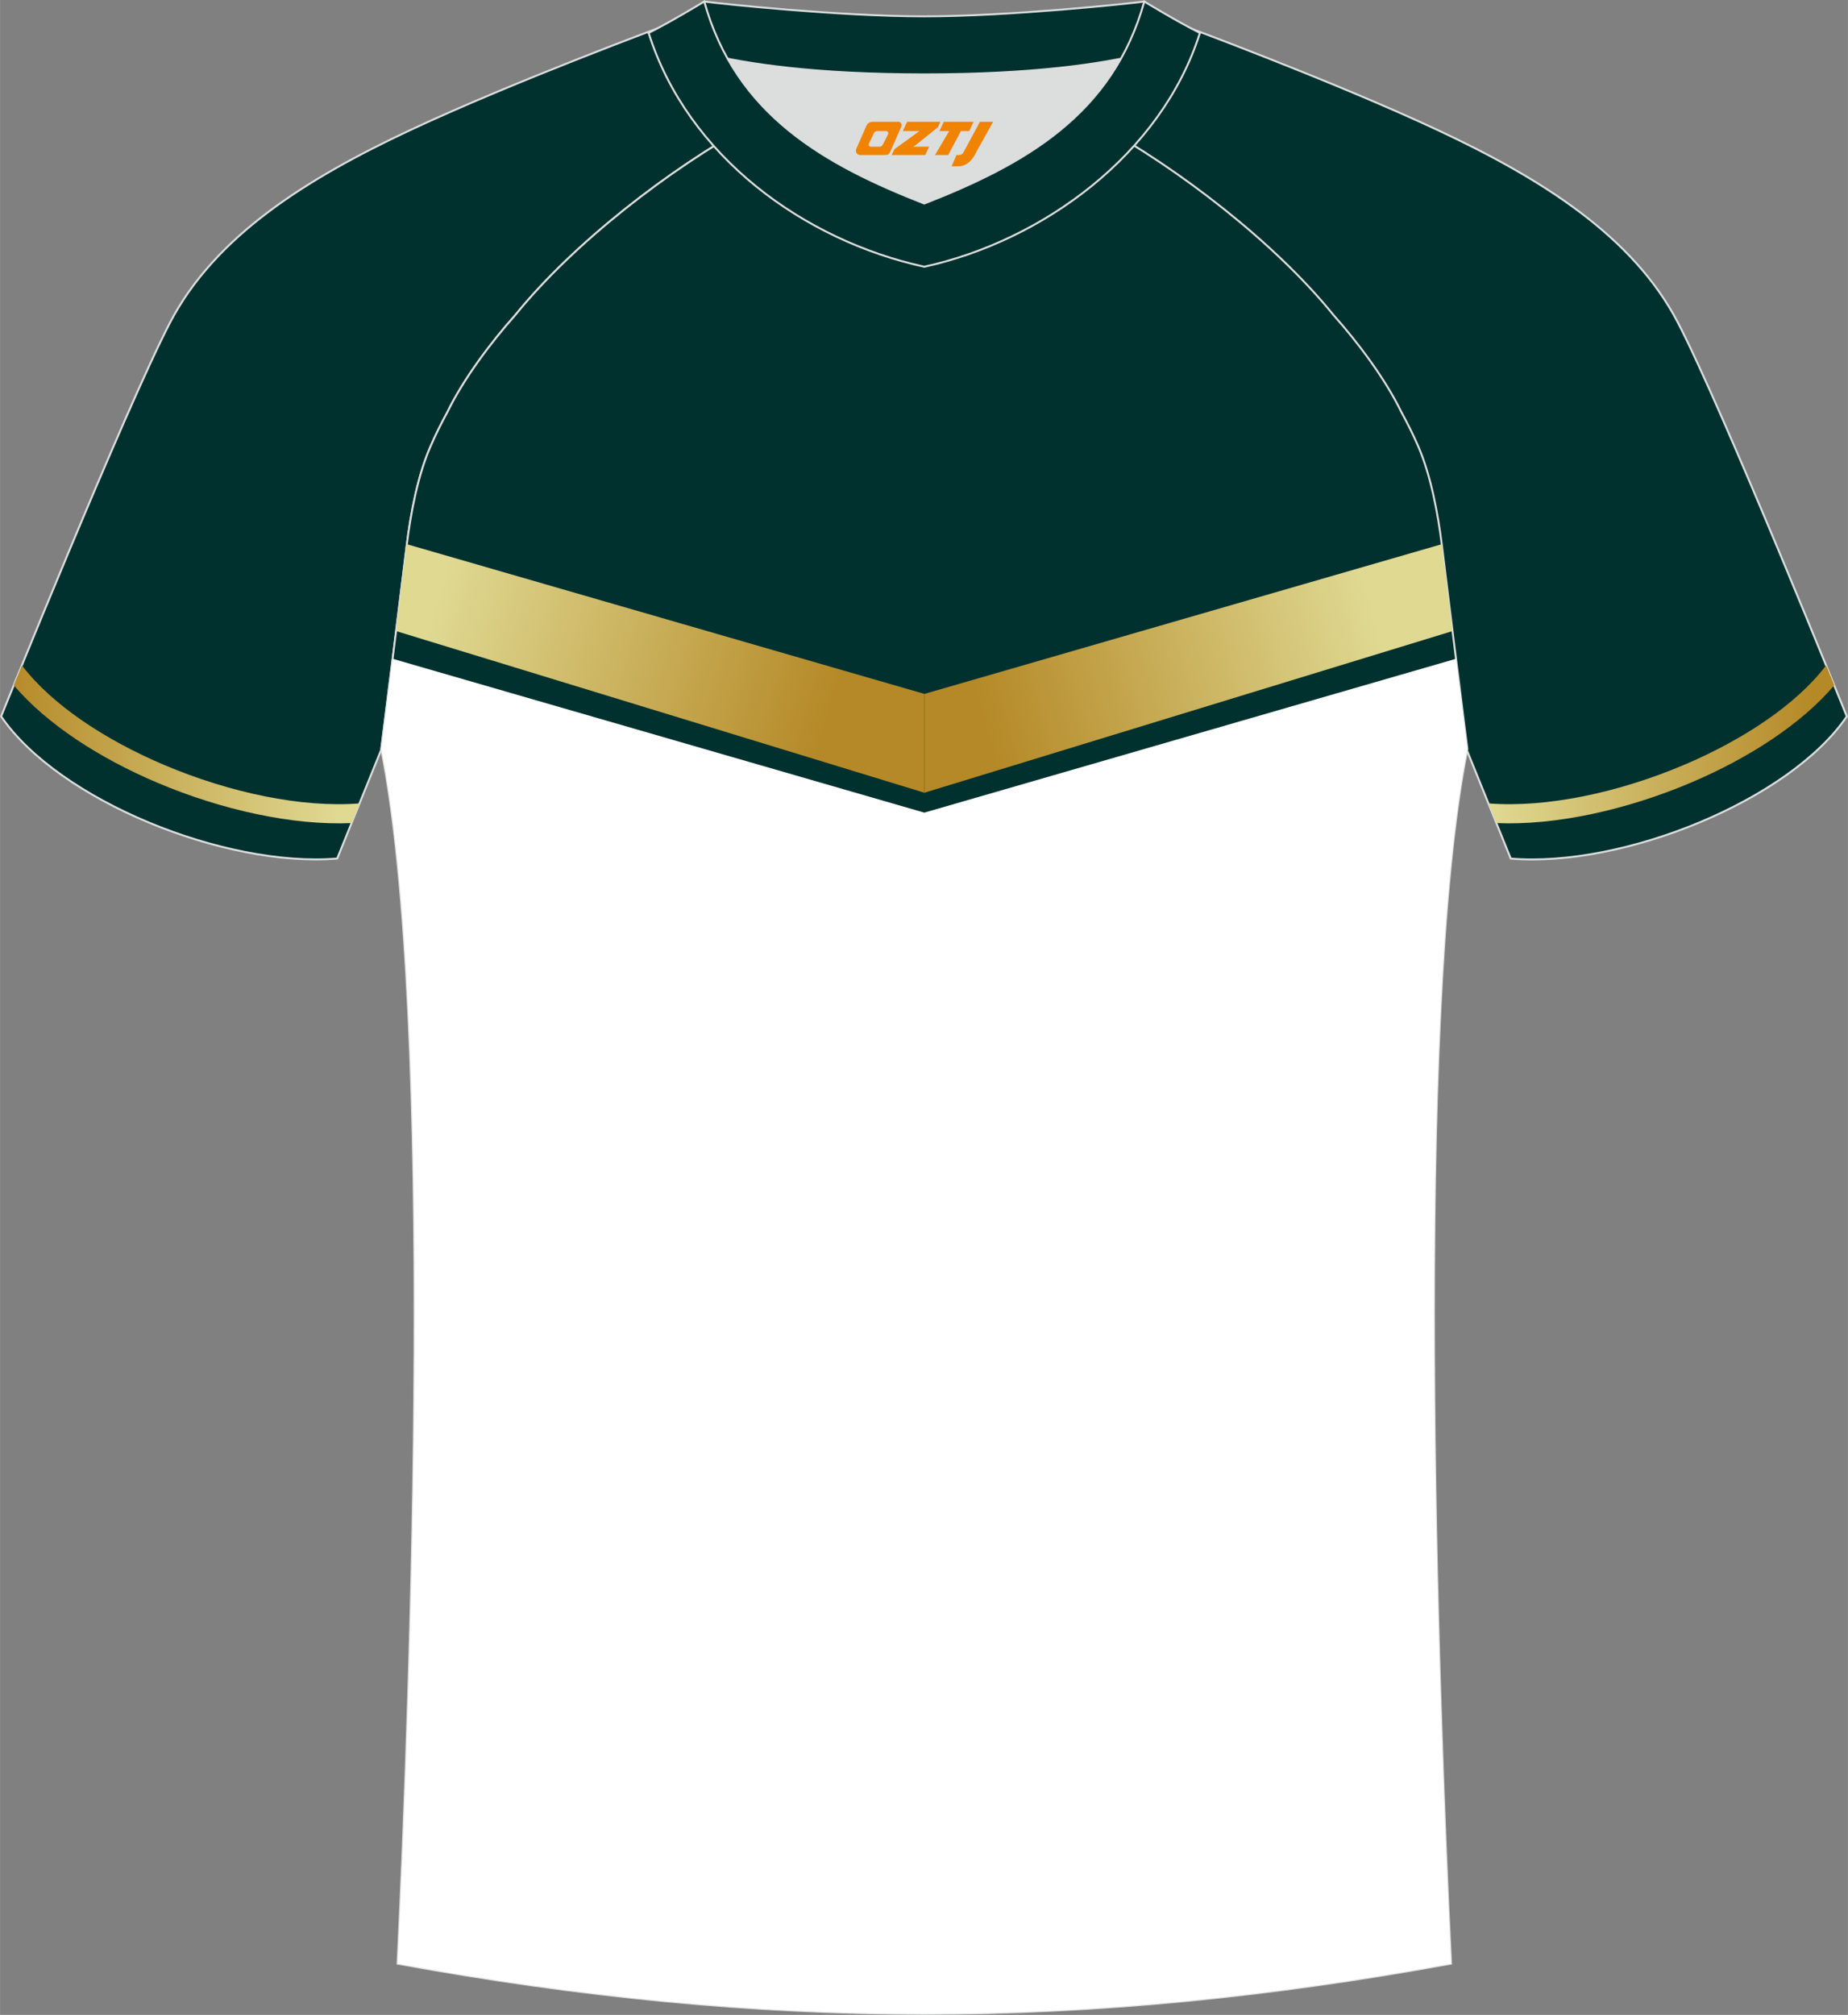 <?xml version="1.0" encoding="utf-8"?>
<!-- Generator: Adobe Illustrator 24.0.1, SVG Export Plug-In . SVG Version: 6.00 Build 0)  -->
<svg xmlns="http://www.w3.org/2000/svg" xmlns:xlink="http://www.w3.org/1999/xlink" version="1.1" x="0px" y="0px" width="378px" height="412px" viewBox="0 0 378.45 412.51" enable-background="new 0 0 378.45 412.51" xml:space="preserve">
<rect x="0" y="0" width="378.45" height="412.51" fill="#808080" stroke="none"/>
<g id="画板的参考线">
</g>
<g id="图层_1">
	
		<path fill-rule="evenodd" clip-rule="evenodd" fill="#00312E" stroke="#DCDDDD" stroke-width="0.4" stroke-miterlimit="22.926" d="   M153.74,25.5c-7.17-6.21-12.63-13.09-17.22-20.39c0,0-31.04,11.47-52.46,21.5C62.63,36.64,43.99,48.39,34.79,66.09   c-9.2,17.71-34.57,80.57-34.57,80.57c11.72,17.19,45.86,31.02,68.83,29.11l9.03-22.32c0,0,3.86-30.51,5.19-41.53   c0.86-7.07,2.34-14.66,4.91-20.53c1.02-2.35,2.18-4.68,3.44-6.99c3.31-6.8,8.89-14.26,13.88-19.85   C117.55,49.68,137.16,34.62,153.74,25.5z"/>
	<linearGradient id="SVGID_1_" gradientUnits="userSpaceOnUse" x1="0.792" y1="152.395" x2="69.306" y2="152.395">
		<stop offset="0" style="stop-color:#B58927"/>
		<stop offset="1" style="stop-color:#DFD992"/>
	</linearGradient>
	<path fill-rule="evenodd" clip-rule="evenodd" fill="url(#SVGID_1_)" d="M4.48,136.22c6.09,8.02,17.01,15.26,29.26,20.44   c13.27,5.61,28.04,8.76,39.89,7.82L72,168.51c-12.07,0.53-26.62-2.69-39.71-8.23c-11.98-5.06-22.79-12.09-29.48-19.99L4.48,136.22z   "/>
	
		<path fill-rule="evenodd" clip-rule="evenodd" fill="#00312E" stroke="#DCDDDD" stroke-width="0.4" stroke-miterlimit="22.926" d="   M224.71,25.5c7.17-6.21,12.63-13.09,17.22-20.39c0,0,31.04,11.47,52.46,21.5c21.43,10.03,40.07,21.78,49.26,39.49   c9.2,17.71,34.57,80.57,34.57,80.57c-11.72,17.19-45.86,31.02-68.83,29.11l-9.03-22.32c0,0-3.86-30.51-5.19-41.53   c-0.86-7.07-2.34-14.66-4.91-20.53c-1.02-2.35-2.18-4.68-3.44-6.99c-3.31-6.8-8.89-14.26-13.88-19.85   C260.91,49.68,241.29,34.62,224.71,25.5z"/>
	<linearGradient id="SVGID_2_" gradientUnits="userSpaceOnUse" x1="371.255" y1="152.395" x2="305.591" y2="152.395">
		<stop offset="0" style="stop-color:#B58927"/>
		<stop offset="1" style="stop-color:#DFD992"/>
	</linearGradient>
	<path fill-rule="evenodd" clip-rule="evenodd" fill="url(#SVGID_2_)" d="M373.98,136.22c-6.09,8.02-17.01,15.26-29.26,20.44   c-13.27,5.61-28.04,8.76-39.89,7.82l1.63,4.03c12.07,0.53,26.62-2.69,39.71-8.23c11.98-5.06,22.79-12.09,29.48-19.99L373.98,136.22   z"/>
	
		<path fill-rule="evenodd" clip-rule="evenodd" fill="#00312E" stroke="#DCDDDD" stroke-width="0.4" stroke-miterlimit="22.926" d="   M295.32,111.92c1.29,10.62,4.92,39.34,5.18,41.41c-11,54.82-6.06,192.87-3.34,248.69c-37.3,6.81-72.59,10.26-107.88,10.29   c-35.28-0.04-70.58-3.48-107.87-10.29c2.71-55.82,7.66-193.87-3.34-248.69c0.26-2.07,3.89-30.79,5.18-41.41   c0.86-7.08,2.34-14.66,4.91-20.53c1.02-2.35,2.17-4.68,3.44-6.99c3.3-6.8,8.89-14.26,13.88-19.85   c12.04-14.88,31.65-29.94,48.23-39.06c4,3.46,8.53,6.7,13.74,9.7l1.89,1.05c6.18,2.95,13.14,4.43,19.97,4.44   c6.82-0.02,13.8-1.5,19.97-4.44l1.89-1.05c5.21-2.99,9.73-6.24,13.73-9.7c16.58,9.12,36.19,24.17,48.23,39.06   c4.99,5.59,10.58,13.05,13.88,19.85c1.26,2.32,2.42,4.64,3.44,6.99C292.98,97.26,294.46,104.85,295.32,111.92z"/>
	
		<path fill-rule="evenodd" clip-rule="evenodd" fill="none" stroke="#DCDDDD" stroke-width="0.4" stroke-miterlimit="22.926" stroke-dasharray="2446.848,1223.424" d="   M81.88,392.87c1.32,0.22,11.58,1.88,12.9,2.1c31.31,5.16,62.78,8.11,94.55,8.11c31.26,0,62.22-2.85,93.04-7.86   c1.83-0.3,12.59-1.9,14.41-2.22"/>
	<g>
		<path fill-rule="evenodd" clip-rule="evenodd" fill="#FFFFFF" d="M298.18,134.87l-108.89,31.5l-108.89-31.5    c-1.15,9.16-2.19,17.39-2.32,18.46c11,54.82,6.06,192.87,3.34,248.69c37.29,6.81,72.59,10.25,107.87,10.29    c35.29-0.03,70.58-3.48,107.88-10.29c-2.71-55.82-7.66-193.87,3.34-248.69C300.36,152.26,299.32,144.03,298.18,134.87z"/>
		<linearGradient id="SVGID_3_" gradientUnits="userSpaceOnUse" x1="89.452" y1="122.758" x2="169.718" y2="146.411">
			<stop offset="0" style="stop-color:#DFD992"/>
			<stop offset="1" style="stop-color:#B58927"/>
		</linearGradient>
		<path fill="url(#SVGID_3_)" d="M83.3,111.41l-0.06,0.51c-0.49,3.99-1.3,10.55-2.14,17.28l108.19,33.09v-20.23L83.3,111.41z"/>
		<linearGradient id="SVGID_4_" gradientUnits="userSpaceOnUse" x1="201.534" y1="148.177" x2="281.407" y2="125.964">
			<stop offset="0" style="stop-color:#B58927"/>
			<stop offset="1" style="stop-color:#DFD992"/>
		</linearGradient>
		<path fill="url(#SVGID_4_)" d="M297.47,129.2c-0.84-6.73-1.66-13.29-2.14-17.28l-0.06-0.51l-105.98,30.66l0,0v20.23l0,0    L297.47,129.2z"/>
	</g>
	<g>
		<path fill-rule="evenodd" clip-rule="evenodd" fill="#DCDDDD" d="M149.01,12.01c8.52,15.19,23.6,23.13,40.27,29.65    c16.7-6.53,31.76-14.46,40.27-29.66c-8.73,1.72-21.64,3.21-40.27,3.21C170.65,15.22,157.73,13.74,149.01,12.01z"/>
		
			<path fill-rule="evenodd" clip-rule="evenodd" fill="#00312E" stroke="#DCDDDD" stroke-width="0.4" stroke-miterlimit="22.926" d="    M189.28,3.35c-17.43,0-42.15-2.63-45.06-3.04c0,0-5.58,4.63-11.39,6.43c0,0,11.88,8.49,56.45,8.49s56.45-8.49,56.45-8.49    c-5.81-1.79-11.39-6.43-11.39-6.43C231.42,0.72,206.71,3.35,189.28,3.35z"/>
		
			<path fill-rule="evenodd" clip-rule="evenodd" fill="#00312E" stroke="#DCDDDD" stroke-width="0.4" stroke-miterlimit="22.926" d="    M189.28,54.61c24.17-5.28,48.58-22.97,56.45-47.87c-4.47-2.21-11.39-6.43-11.39-6.43c-6.46,23.19-24.52,33.32-45.06,41.36    c-20.51-8.03-38.61-18.2-45.06-41.36c0,0-6.92,4.21-11.39,6.43C140.81,32.03,164.71,49.25,189.28,54.61z"/>
		
	</g>
</g>
<g>
	<path fill="#F08300" d="M200.68,24.94l-3.4,6.3c-0.2,0.3-0.5,0.5-0.8,0.5h-0.6l-1,2.3h1.2c2,0.1,3.2-1.5,3.9-3L203.38,24.94h-2.5L200.68,24.94z"/>
	<polygon fill="#F08300" points="193.48,24.94 ,199.38,24.94 ,198.48,26.84 ,196.78,26.84 ,194.18,31.74 ,191.48,31.74 ,194.38,26.84 ,192.38,26.84 ,193.28,24.94"/>
	<polygon fill="#F08300" points="187.48,30.04 ,186.98,30.04 ,187.48,29.74 ,192.08,26.04 ,192.58,24.94 ,185.78,24.94 ,185.48,25.54 ,184.88,26.84 ,187.68,26.84 ,188.28,26.84 ,183.18,30.54    ,182.58,31.74 ,189.18,31.74 ,189.48,31.74 ,190.28,30.04"/>
	<path fill="#F08300" d="M183.98,24.94H178.68C178.18,24.94,177.68,25.24,177.48,25.64L175.38,30.44C175.08,31.04,175.48,31.74,176.18,31.74h5.2c0.4,0,0.7-0.2,0.9-0.6L184.58,25.94C184.78,25.44,184.48,24.94,183.98,24.94z M181.88,27.44L180.78,29.64C180.58,29.94,180.28,30.04,180.18,30.04l-1.8,0C178.18,30.04,177.78,29.94,177.98,29.34l1-2.1c0.1-0.3,0.4-0.4,0.7-0.4h1.9   C181.78,26.84,181.98,27.14,181.88,27.44z"/>
</g>
</svg>